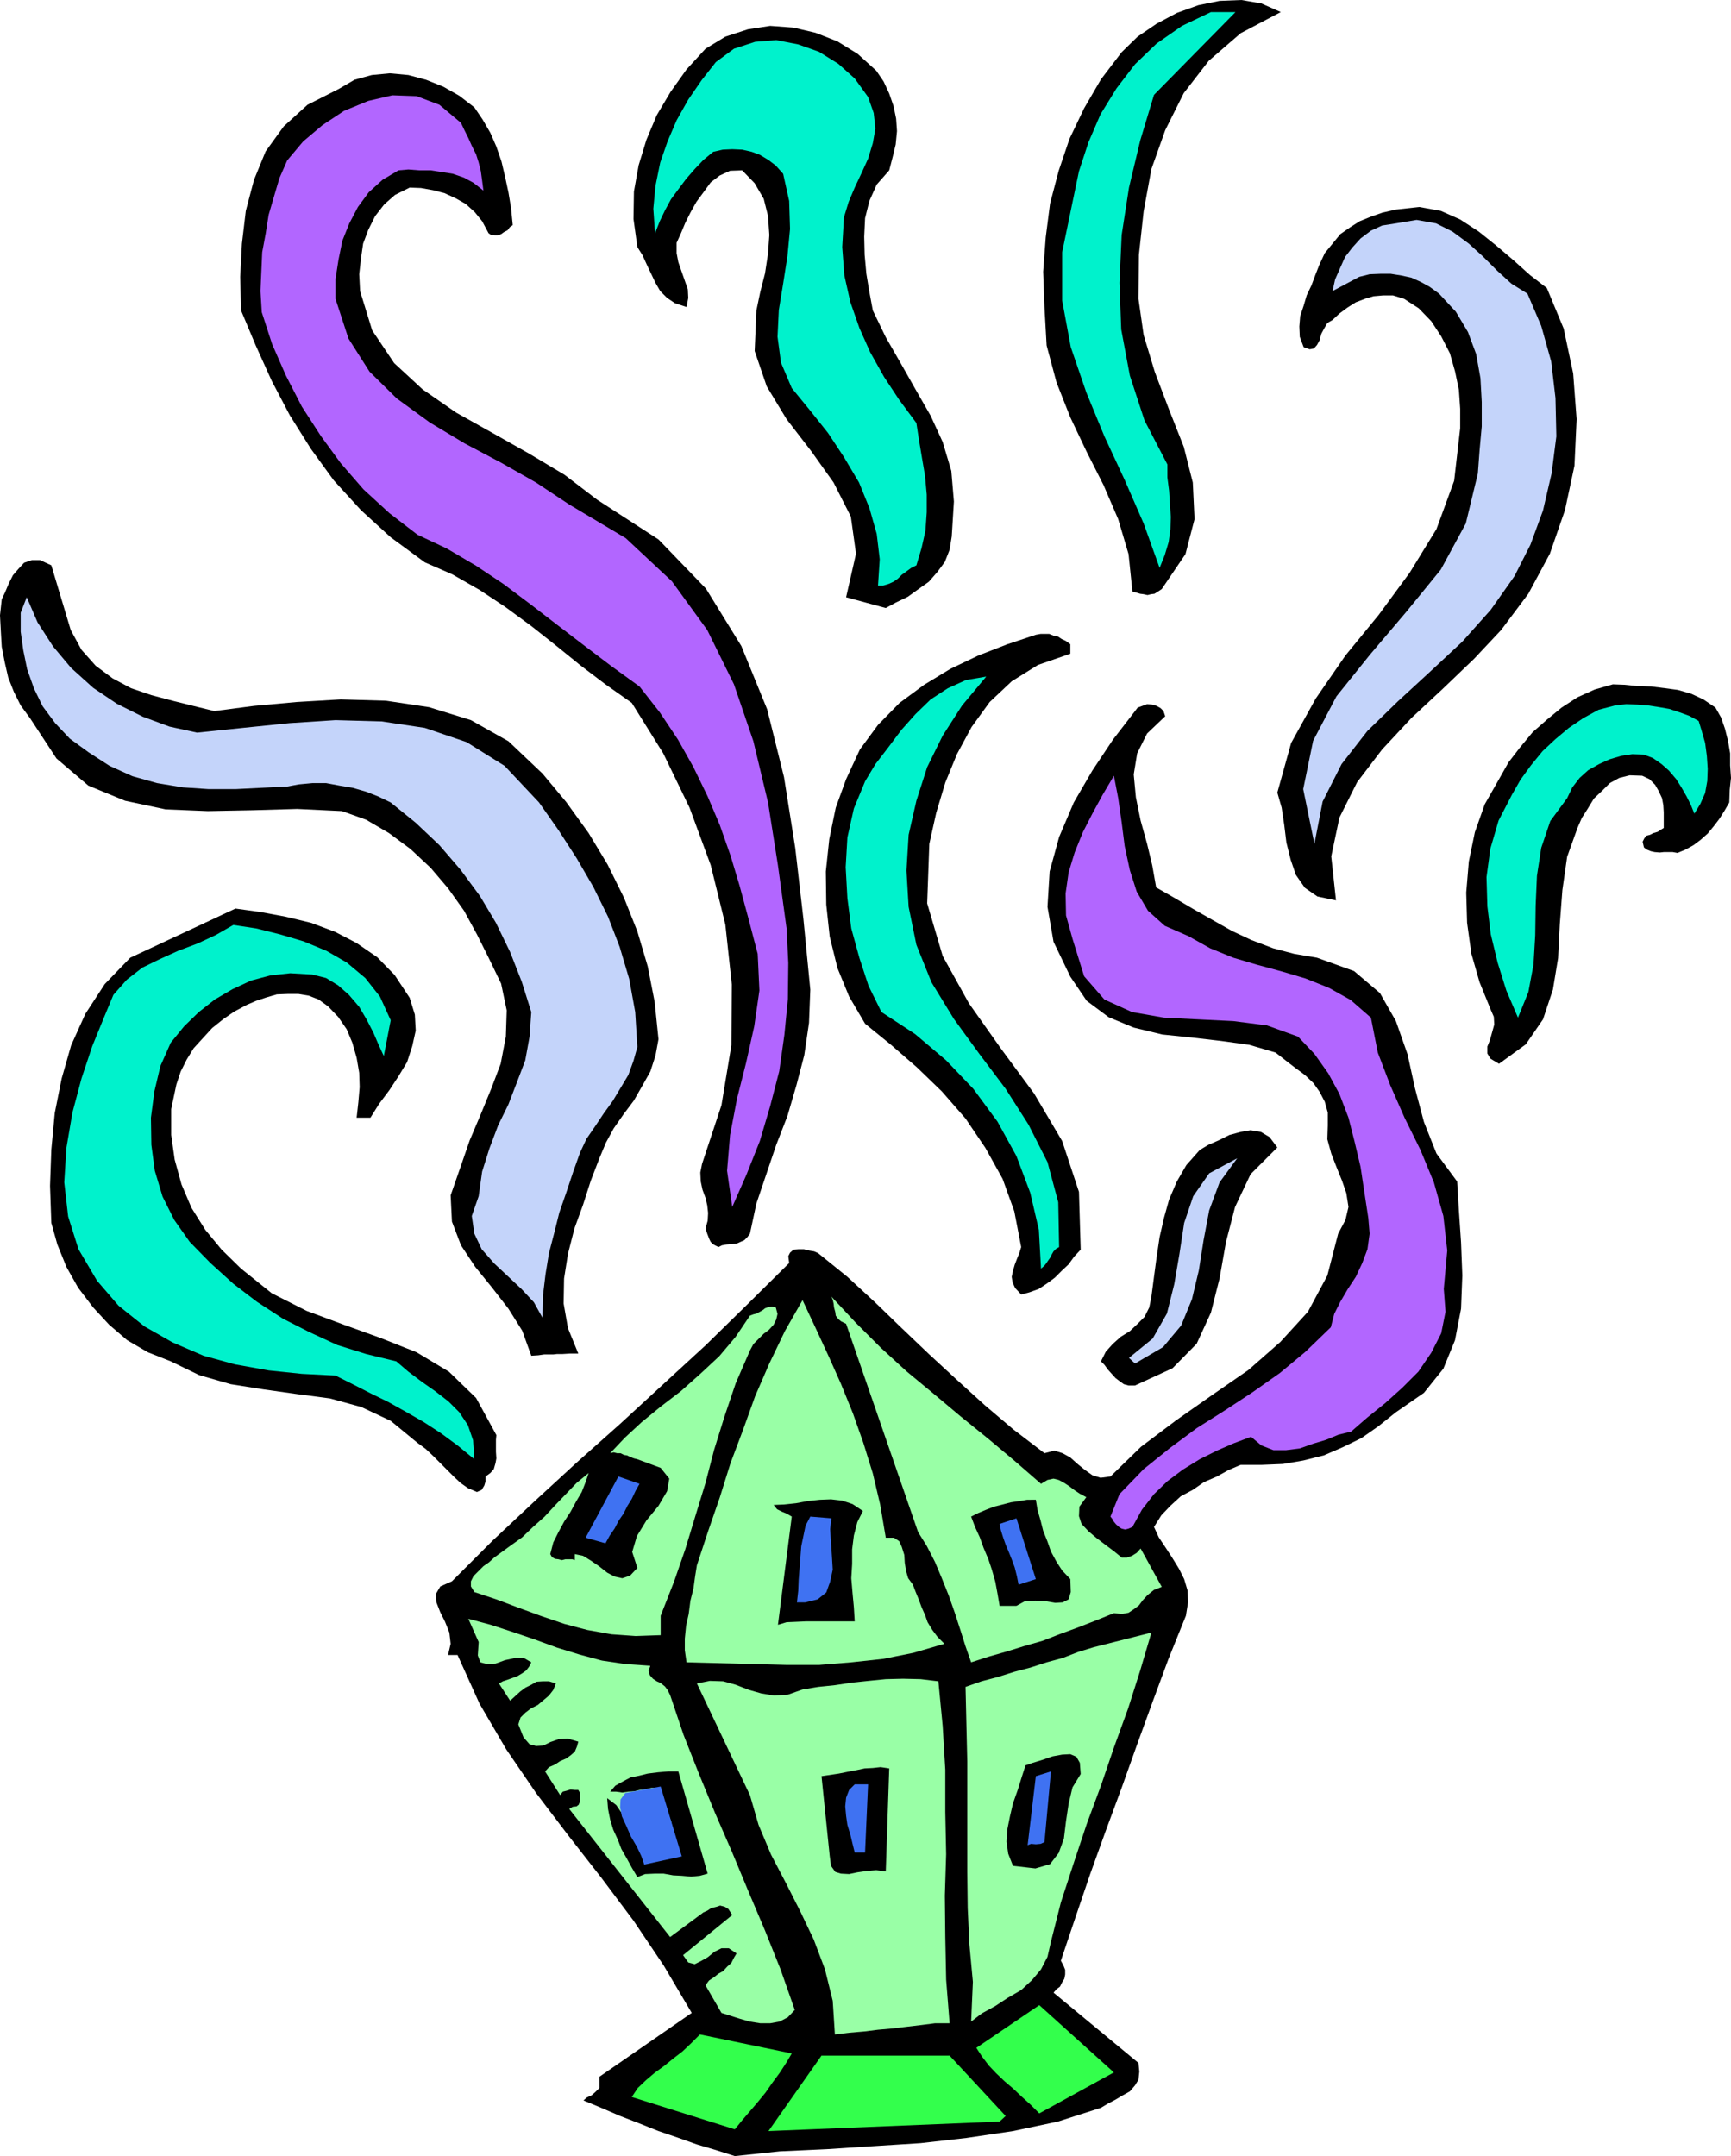 <svg height="480" viewBox="0 0 289.008 360" width="385.344" xmlns="http://www.w3.org/2000/svg"><path style="fill:#000" d="m366.974 242.96-6.696 3.529-5.328 4.608-4.176 5.4-3.096 6.192-2.304 6.48-1.296 7.056-.792 7.272-.072 7.344.864 6.048 1.872 6.192 2.376 6.264 2.448 6.192 1.512 5.976.288 6.12-1.512 5.832-3.96 5.832-.648.432-.576.36-.576.072-.576.144-.648-.144-.576-.072-.72-.216-.576-.144-.648-6.264-1.728-5.832-2.448-5.688-2.808-5.544-2.736-5.76-2.304-5.832-1.656-6.192-.36-6.408-.216-5.904.432-5.76.72-5.616 1.44-5.472 1.8-5.328 2.448-5.112 2.808-4.824 3.456-4.536 2.664-2.592 3.168-2.16 3.384-1.8 3.6-1.296 3.528-.72 3.672-.144 3.312.576z" transform="translate(-153.134 -240.945)"/><path style="fill:#00f2cc" d="m345.806 256.785-2.304 7.632-1.872 7.848-1.224 7.92-.36 7.992.288 7.776 1.44 7.704 2.448 7.488 3.816 7.344v2.16l.288 2.232.144 2.232.144 2.16-.072 2.088-.288 2.088-.648 2.16-.864 2.16-2.664-7.416-3.168-7.272-3.384-7.272-3.024-7.344-2.592-7.56-1.44-7.776v-8.064l1.728-8.352 1.08-5.184 1.584-4.824 2.016-4.68 2.664-4.32 3.096-4.032 3.6-3.456 4.248-2.952 4.824-2.304h4.104z" transform="translate(-153.134 -240.945)"/><path style="fill:#000" d="m299.438 252.753 1.224 1.8.936 2.016.72 2.088.432 2.088.144 2.088-.216 2.232-.504 2.088-.576 2.232-2.088 2.376-1.224 2.736-.72 2.88-.144 3.096.072 3.024.288 3.168.504 3.024.576 3.096 2.16 4.464 2.52 4.392 2.448 4.32 2.52 4.392 2.016 4.392 1.44 4.824.432 5.112-.36 5.832-.36 2.232-.792 2.016-1.224 1.656-1.44 1.656-1.728 1.224-1.8 1.296-1.944.936-1.728.936-6.624-1.8 1.656-7.272-.864-6.192-2.88-5.688-3.744-5.256-4.104-5.328-3.312-5.472-2.016-5.904.288-6.768.648-3.096.792-3.096.504-3.312.216-3.096-.216-3.168-.72-2.88-1.512-2.592-2.088-2.16-2.016.072-1.728.792-1.512 1.152-1.152 1.584-1.224 1.656-1.008 1.8-.864 1.728-.72 1.728-.72 1.584v1.728l.288 1.512.576 1.656.504 1.44.504 1.44.072 1.44-.288 1.512-1.944-.648-1.296-.864-1.152-1.152-.792-1.368-.72-1.512-.72-1.512-.72-1.584-.864-1.368-.648-4.68.072-4.608.792-4.392 1.296-4.248 1.728-4.104 2.304-3.888 2.664-3.744 3.168-3.456 3.312-2.016 3.744-1.224 3.744-.576 3.888.288 3.672.864 3.672 1.44 3.384 2.088z" transform="translate(-153.134 -240.945)"/><path style="fill:#00f2cc" d="m298.07 257.145.936 2.664.288 2.592-.432 2.448-.792 2.592-1.08 2.376-1.152 2.448-1.008 2.376-.792 2.592-.288 4.968.36 4.752 1.008 4.464 1.512 4.32 1.8 4.032 2.304 4.104 2.52 3.816 2.88 3.888.432 2.808.504 3.024.504 2.952.288 3.168v2.952l-.216 3.096-.648 2.88-.864 2.88-.864.432-.792.576-.792.576-.648.648-.72.504-.792.36-.936.288h-.864l.288-4.392-.504-4.248-1.224-4.32-1.728-4.248-2.52-4.248-2.664-4.032-3.096-3.888-2.952-3.6-1.8-4.248-.576-4.32.216-4.464.72-4.392.72-4.608.432-4.536-.144-4.68-1.008-4.536-1.224-1.368-1.224-.936-1.44-.864-1.368-.504-1.584-.36-1.656-.072-1.584.072-1.584.36-1.656 1.368-1.44 1.512-1.44 1.656-1.296 1.728-1.224 1.656-1.008 1.872-.864 1.8-.792 2.016-.288-4.104.36-3.816.792-3.888 1.224-3.528 1.512-3.528 1.944-3.456 2.232-3.24 2.376-3.024 3.024-2.232 3.528-1.152 3.528-.288 3.672.72 3.456 1.224 3.24 2.016 2.736 2.448z" transform="translate(-153.134 -240.945)"/><path style="fill:#000" d="m232.334 258.873 1.368 2.016 1.296 2.232 1.008 2.304.864 2.52.576 2.448.576 2.664.432 2.592.288 2.88-.504.36-.36.504-.576.288-.504.36-.576.216h-.504l-.576-.072-.432-.288-1.08-2.016-1.224-1.512-1.512-1.368-1.656-.936-1.872-.864-1.944-.504-2.016-.36-1.872-.072-2.448 1.224-1.8 1.584-1.512 1.944-1.152 2.304-.864 2.304-.36 2.52-.288 2.592.144 2.808 2.016 6.552 3.672 5.472 4.752 4.392 5.616 3.888 6.048 3.384 6.12 3.456 5.904 3.528 5.472 4.176 10.224 6.624 7.92 8.208 5.904 9.576 4.32 10.584 2.808 11.304 1.872 11.808 1.368 11.88 1.152 11.808-.216 5.544-.792 5.4-1.296 4.968-1.512 5.184-1.872 4.824-1.656 4.896-1.656 4.896-1.08 5.04-.432.576-.504.504-.648.288-.648.288-.864.072-.792.072-.792.144-.576.288-.576-.288-.36-.216-.36-.36-.216-.432-.36-.936-.288-.864.36-1.296.072-1.296-.144-1.296-.288-1.224-.504-1.368-.288-1.368-.072-1.512.288-1.44 3.24-9.792 1.656-10.008.072-10.152-1.08-10.008-2.448-9.936-3.528-9.576-4.392-9.072-5.256-8.424-4.392-3.096-4.176-3.168-4.176-3.384-4.104-3.24-4.32-3.168-4.248-2.808-4.536-2.592-4.608-2.016-5.688-4.176-4.968-4.536-4.536-4.968-3.816-5.256-3.528-5.616-3.024-5.76-2.664-5.904-2.448-5.832-.144-5.616.288-5.544.648-5.472 1.368-5.184 1.944-4.752 3.024-4.176 3.96-3.6 5.256-2.664 2.592-1.512 2.88-.792 3.024-.288 3.096.288 2.952.792 2.88 1.152 2.664 1.512z" transform="translate(-153.134 -240.945)"/><path style="fill:#b266ff" d="m230.102 261.465.576 1.224.648 1.296.576 1.296.72 1.44.432 1.368.36 1.44.216 1.584.216 1.656-1.656-1.296-1.584-.864-1.872-.648-1.8-.288-1.872-.288h-1.944l-1.8-.144-1.656.144-2.664 1.584-2.304 2.088-1.8 2.448-1.44 2.736-1.152 2.88-.648 3.168-.504 3.24v3.312l2.16 6.624 3.528 5.544 4.536 4.464 5.544 4.032 5.76 3.456 6.12 3.24 5.832 3.312 5.544 3.672 9.432 5.616 7.704 7.2 5.904 8.136 4.464 9.072 3.24 9.504 2.448 10.224 1.656 10.512 1.44 10.512.288 5.76-.072 6.048-.576 5.904-.864 6.12-1.512 5.832-1.728 5.832-2.232 5.616-2.376 5.4-.864-6.048.504-5.976 1.152-6.048 1.512-5.976 1.368-6.12.864-5.976-.288-6.12-1.584-6.048-1.44-5.328-1.512-5.04-1.8-5.112-2.016-4.752-2.376-4.896-2.592-4.608-3.024-4.536-3.384-4.32-4.68-3.384-4.464-3.384-4.608-3.528-4.392-3.384-4.608-3.456-4.536-3.024-4.896-2.88-4.896-2.304-4.68-3.6-4.32-3.96-3.816-4.392-3.312-4.536-3.168-4.896-2.664-5.184-2.304-5.256-1.728-5.328-.216-3.528.144-3.24.144-3.24.576-3.096.504-3.168.864-2.952.936-3.168 1.296-2.952 2.664-3.168 3.24-2.736 3.6-2.376 4.032-1.656 4.032-.936 4.032.144 3.816 1.44z" transform="translate(-153.134 -240.945)"/><path style="fill:#000" d="m411.398 289.04 2.808 6.769 1.584 7.488.576 7.632-.36 7.776-1.584 7.416-2.52 7.272-3.6 6.696-4.536 6.048-4.536 4.824-5.184 4.968-5.256 4.896-4.896 5.256-4.176 5.472-2.952 5.904-1.368 6.48.792 7.344-3.096-.648-2.088-1.44-1.512-2.16-.864-2.52-.72-2.88-.36-2.952-.432-2.88-.72-2.52 2.304-8.28 4.104-7.416 4.968-7.2 5.544-6.768 5.184-7.056 4.464-7.272 2.952-8.064 1.008-8.784v-3.24l-.216-3.168-.648-3.096-.864-3.024-1.44-2.808-1.656-2.52-2.088-2.16-2.448-1.584-1.872-.576h-1.584l-1.656.144-1.44.432-1.512.576-1.368.864-1.368 1.008-1.152 1.08-.864.504-.504.864-.504.936-.288 1.08-.432.792-.504.576-.72.144-1.008-.36-.648-1.728-.072-1.728.144-1.728.576-1.728.504-1.728.792-1.656.648-1.728.648-1.656.936-2.016 1.296-1.584 1.296-1.584 1.656-1.152 1.584-1.008 1.944-.792 1.872-.648 2.232-.504 3.888-.432 3.6.648 3.24 1.44 3.096 2.016 2.88 2.304 2.88 2.448 2.808 2.52z" transform="translate(-153.134 -240.945)"/><path style="fill:#c4d4fa" d="m408.158 289.977 2.304 5.4 1.656 5.904.72 6.12.144 6.408-.792 6.192-1.44 6.192-2.088 5.688-2.664 5.256-3.96 5.616-4.752 5.328-5.328 4.968-5.4 4.968-5.112 4.968-4.32 5.544-3.168 6.264-1.368 7.056-1.872-9.144 1.656-8.064 3.888-7.416 5.616-6.984 6.048-7.128 5.76-7.056 4.176-7.704 2.016-8.352.288-3.888.36-3.96v-4.104l-.216-3.96-.72-4.032-1.368-3.672-2.016-3.384-2.808-3.024-1.584-1.152-1.44-.792-1.584-.72-1.656-.36-1.8-.288h-1.728l-1.8.072-1.728.432-4.464 2.376.432-1.944.792-1.8.864-1.944 1.224-1.584 1.368-1.512 1.728-1.296 1.872-.864 2.304-.36 3.456-.576 3.24.576 2.736 1.368 2.736 2.016 2.376 2.16 2.376 2.376 2.376 2.16z" transform="translate(-153.134 -240.945)"/><path style="fill:#000" d="m164.942 346.137 1.8 3.312 2.376 2.664 2.808 2.088 3.096 1.656 3.384 1.152 3.528.936 3.456.864 3.528.864 6.624-.864 7.128-.648 7.344-.432 7.56.216 7.2 1.08 6.984 2.16 6.264 3.528 5.688 5.4 3.96 4.752 3.744 5.184 3.168 5.256 2.736 5.544 2.232 5.616 1.728 5.832 1.152 5.904.648 6.264-.504 2.736-.864 2.664-1.296 2.304-1.44 2.52-1.728 2.304-1.656 2.376-1.296 2.376-1.08 2.592-1.44 3.744-1.296 4.032-1.44 3.96-1.08 4.248-.648 4.104-.072 4.176.72 4.104 1.728 4.248h-1.44l-1.152.072h-.936l-.648.072h-1.512l-1.008.144-1.152.072-1.512-4.176-2.304-3.672-2.736-3.528-2.808-3.456-2.376-3.6-1.512-3.96-.216-4.392 1.728-4.968 1.44-4.176 1.8-4.248 1.8-4.392 1.584-4.176.864-4.536.144-4.392-.936-4.464-2.088-4.32-1.944-3.888-2.16-3.96-2.664-3.744-2.88-3.384-3.384-3.168-3.6-2.664-3.816-2.232-4.032-1.44-7.488-.36-7.416.216-7.488.144-7.056-.288-6.768-1.44-6.12-2.52-5.328-4.536-4.392-6.696-1.584-2.16-1.152-2.304-.936-2.376-.576-2.52-.504-2.592-.144-2.52-.144-2.736.288-2.664.576-1.224.576-1.368.72-1.44.936-1.08.936-1.008 1.296-.432h1.368l1.872.864z" transform="translate(-153.134 -240.945)"/><path style="fill:#c4d4fa" d="m186.038 363.273 7.632-.792 7.776-.792 7.704-.504 7.704.216 7.2 1.08 6.984 2.376 6.336 3.96 5.76 6.12 3.24 4.608 3.024 4.68 2.808 4.824 2.448 4.968 1.944 5.04 1.584 5.328 1.008 5.544.36 5.832-.648 2.304-.864 2.376-1.296 2.16-1.296 2.16-1.512 2.088-1.44 2.16-1.44 2.088-1.08 2.304-1.152 3.24-1.152 3.456-1.152 3.312-.864 3.456-.864 3.312-.576 3.528-.432 3.6-.072 3.672-1.44-2.592-2.016-2.16-2.376-2.232-2.232-2.088-2.088-2.376-1.224-2.592-.432-2.952 1.152-3.312.576-4.104 1.224-3.888 1.44-3.816 1.728-3.528 1.44-3.744 1.368-3.6.72-3.96.288-4.104-1.584-5.04-1.944-4.968-2.376-4.896-2.664-4.464-3.24-4.392-3.528-4.104-3.96-3.744-4.176-3.384-2.088-1.008-2.016-.792-2.232-.648-2.16-.36-2.304-.432h-2.232l-2.304.216-1.944.36-4.32.216-4.32.216h-4.464l-4.32-.288-4.32-.72-4.104-1.152-3.816-1.728-3.456-2.232-3.168-2.304-2.448-2.592-2.088-2.808-1.44-2.952-1.152-3.24-.648-3.168-.432-3.096v-3.168l1.008-2.592 1.8 4.176 2.592 4.032 3.024 3.6 3.672 3.312 3.96 2.664 4.32 2.16 4.464 1.656z" transform="translate(-153.134 -240.945)"/><path style="fill:#000" d="M331.838 348.513v1.584l-5.4 1.872-4.392 2.736-3.672 3.456-3.024 4.176-2.448 4.536-1.944 4.752-1.512 5.04-1.152 5.184-.36 9.936 2.592 8.784 4.392 7.92 5.4 7.632 5.472 7.416 4.68 7.92 2.808 8.496.288 9.648-1.08 1.152-.936 1.296-1.152 1.08-1.152 1.152-1.368 1.008-1.296.864-1.584.576-1.368.36-1.008-1.08-.432-.936-.144-.936.216-1.008.288-1.008.36-.936.432-1.08.288-.936-1.152-5.976-1.944-5.4-2.88-5.184-3.312-4.896-3.96-4.536-4.176-4.032-4.392-3.816-4.248-3.456-2.664-4.536-1.944-4.752-1.296-5.256-.576-5.328-.072-5.544.576-5.4 1.08-5.256 1.728-4.752 2.304-4.968 3.024-4.104 3.6-3.672 4.104-3.024 4.392-2.664 4.68-2.232 4.824-1.872 4.752-1.584.792-.144h1.44l.72.288.72.144.648.432.648.288z" transform="translate(-153.134 -240.945)"/><path style="fill:#00f2cc" d="m306.134 398.697 2.52 6.264 3.744 6.12 4.248 5.832 4.392 5.832 3.816 5.976 3.168 6.264 1.8 6.696.144 7.488-.504.288-.432.432-.288.504-.288.576-.36.504-.288.432-.36.432-.504.432-.36-6.48-1.44-6.192-2.304-6.12-3.168-5.76-4.032-5.472-4.536-4.752-5.184-4.392-5.616-3.672-2.16-4.392-1.512-4.608-1.368-4.968-.648-5.04-.288-5.184.288-4.968 1.08-4.824 1.872-4.536 1.728-2.88 2.16-2.808 2.16-2.88 2.376-2.664 2.52-2.448 2.88-1.872 3.024-1.368 3.384-.576-4.032 4.824-3.24 5.04-2.592 5.256-1.8 5.616-1.296 5.688-.36 5.976.36 6.048z" transform="translate(-153.134 -240.945)"/><path style="fill:#000" d="m439.55 359.097.936 1.656.648 1.872.504 2.016.36 2.088v2.016l.144 2.088-.216 2.016-.072 2.088-.792 1.368-.864 1.368-.936 1.224-1.008 1.224-1.224 1.08-1.152.864-1.296.72-1.368.576-.792-.144h-1.512l-.648.072-.864-.072-.648-.144-.72-.288-.432-.36-.216-.936.288-.576.36-.432.576-.144.576-.288.72-.216.432-.288.576-.36v-2.592l-.072-1.224-.216-1.152-.576-1.224-.576-1.008-.936-.936-1.224-.576-2.088-.072-1.728.432-1.584.864-1.296 1.296-1.368 1.296-1.008 1.656-1.008 1.584-.72 1.656-1.728 4.824-.792 5.544-.432 5.688-.288 5.688-.864 5.256-1.656 4.968-2.88 4.176-4.464 3.24-1.44-.864-.504-.864v-1.152l.432-1.08.36-1.296.36-1.296-.072-1.296-.504-1.152-1.872-4.608-1.368-4.752-.72-5.184-.144-5.04.432-5.184 1.008-4.896 1.656-4.68 2.376-4.176 1.584-2.808 1.944-2.52 2.088-2.52 2.376-2.088 2.448-2.016 2.664-1.728 2.88-1.296 3.024-.864 1.944.072 2.16.216 2.304.072 2.304.288 2.16.288 2.232.648 2.016.936zm-91.872 1.44-3.024 2.88-1.656 3.312-.576 3.528.36 3.816.792 3.888 1.08 3.888.864 3.6.648 3.672 3.024 1.728 3.168 1.872 3.168 1.8 3.312 1.872 3.24 1.512 3.6 1.368 3.528.936 3.816.648 6.192 2.232 4.32 3.672 2.664 4.68 1.944 5.544 1.224 5.616 1.512 5.688 2.088 5.256 3.456 4.68.288 4.824.36 5.328.216 5.544-.216 5.544-1.008 5.256-1.944 4.752-3.24 4.032-4.68 3.24-2.88 2.304-2.88 2.016-3.096 1.512-3.168 1.368-3.456.864-3.384.576-3.528.144h-3.528l-2.016.864-1.944 1.08-2.16.936-1.872 1.296-2.016 1.08-1.728 1.584-1.512 1.584-1.224 1.944.792 1.728 1.152 1.728 1.08 1.656 1.152 1.872.864 1.728.576 1.944.072 1.944-.36 2.232-2.88 7.128-2.664 7.2-2.592 7.128-2.592 7.272-2.664 7.2-2.592 7.2-2.448 7.2-2.448 7.272.432.792.288.72v.792l-.144.72-.36.576-.36.72-.576.432-.504.576 14.184 11.736.144 1.44-.144 1.368-.576.936-.864 1.008-1.296.72-1.08.648-1.368.72-1.08.648-7.2 2.304-7.488 1.584-7.776 1.152-7.632.864-7.92.504-7.776.504-7.848.36-7.488.792-3.168-1.008-3.168-.936-3.24-1.152-3.168-1.08-3.24-1.296-3.168-1.224-3.168-1.368-2.952-1.224.576-.504.792-.36.648-.576.648-.648v-1.872l15.408-10.656-4.68-7.92-5.04-7.488-5.4-7.2-5.4-6.912-5.472-7.2-4.968-7.272-4.464-7.632-3.672-8.136h-1.584l.432-1.872-.216-1.872-.72-1.8-.792-1.584-.648-1.656-.072-1.44.72-1.224 1.944-.864 6.768-6.768 6.984-6.552 7.128-6.552 7.2-6.408 7.2-6.624 7.128-6.552 6.984-6.84 6.912-6.84-.144-1.152.288-.576.576-.504.864-.072h.864l.864.216.864.144.648.288 4.896 3.96 4.608 4.248 4.464 4.32 4.608 4.392 4.608 4.248 4.68 4.248 4.752 4.032 5.184 3.96 1.656-.432 1.368.432 1.296.72 1.296 1.152 1.152.936 1.224.864 1.368.432 1.656-.216 5.112-4.968 5.832-4.392 6.048-4.248 6.048-4.176 5.328-4.68 4.608-5.04 3.24-6.048 1.8-6.984 1.224-2.304.504-2.16-.36-2.304-.72-2.088-.936-2.304-.864-2.232-.648-2.376.072-2.304v-2.16l-.504-1.8-.864-1.656-1.008-1.44-1.44-1.368-1.656-1.224-1.584-1.224-1.656-1.296-4.392-1.296-4.68-.648-4.968-.576-4.896-.504-4.752-1.152-4.176-1.728-3.672-2.736-2.736-4.032-2.808-5.832-1.008-5.832.36-5.904 1.584-5.76 2.448-5.76 3.096-5.328 3.456-5.184 3.672-4.752.432-.576.792-.288.792-.288.864.072.72.216.648.36.504.504z" transform="translate(-153.134 -240.945)"/><path style="fill:#00f2cc" d="m436.742 361.329.504 1.656.576 2.016.288 2.16.144 2.16-.072 2.016-.36 2.016-.792 1.8-1.008 1.656-.576-1.44-.72-1.44-.864-1.512-.864-1.368-1.224-1.44-1.224-1.08-1.44-1.008-1.512-.576-1.944-.072-1.872.288-1.944.576-1.728.792-1.8 1.008-1.44 1.296-1.224 1.584-.864 1.8-2.808 3.816-1.512 4.464-.72 4.68-.216 4.968-.072 4.968-.288 4.896-.864 4.608-1.728 4.248-1.944-4.536-1.44-4.608-1.152-4.752-.576-4.68-.144-4.896.648-4.752 1.368-4.68 2.232-4.32 1.44-2.52 1.728-2.376 1.944-2.376 2.16-2.016 2.232-1.872 2.448-1.656 2.52-1.368 2.736-.72 1.872-.216 1.872.072 1.8.144 1.872.288 1.656.288 1.728.576 1.584.576z" transform="translate(-153.134 -240.945)"/><path style="fill:#b266ff" d="m351.566 397.257 3.6 2.016 3.888 1.584 3.888 1.152 4.248 1.152 3.888 1.152 3.96 1.584 3.6 2.016 3.384 2.952 1.152 5.832 2.088 5.472 2.376 5.4 2.664 5.4 2.232 5.4 1.584 5.616.648 5.76-.576 6.408.288 3.816-.72 3.6-1.656 3.24-2.16 3.168-2.664 2.664-2.88 2.592-2.952 2.376-2.736 2.376-2.088.504-2.088.864-2.16.648-2.232.792-2.304.288h-2.088l-2.016-.792-1.728-1.44-2.88 1.08-2.808 1.224-2.88 1.44-2.808 1.728-2.592 1.944-2.232 2.16-2.016 2.592-1.584 2.88-.648.288-.576.144-.576-.144-.36-.216-.576-.504-.36-.432-.288-.504-.288-.36 1.512-3.744 4.032-4.176 4.392-3.528 4.464-3.312 4.68-2.952 4.608-3.024 4.608-3.24 4.248-3.528 4.248-4.104.576-2.232 1.008-2.016 1.224-2.088 1.368-2.088 1.08-2.304.864-2.304.36-2.592-.216-2.592-.648-4.248-.648-4.32-1.008-4.248-1.008-3.96-1.512-3.96-1.872-3.456-2.304-3.24-2.736-2.88-5.184-1.872-5.616-.72-5.832-.288-5.76-.288-5.328-.936-4.608-2.088-3.384-3.888-1.944-6.264-1.08-3.888-.072-3.672.504-3.528 1.008-3.312 1.368-3.384 1.584-3.096 1.728-3.168 1.872-3.168.72 3.744.576 4.032.504 3.96.864 4.032 1.152 3.6 1.872 3.168 2.808 2.52z" transform="translate(-153.134 -240.945)"/><path style="fill:#000" d="m221.534 407.553.864 2.808.144 2.664-.576 2.592-.864 2.664-1.44 2.376-1.512 2.304-1.728 2.304-1.44 2.304h-2.304l.288-2.592.216-2.52-.072-2.376-.432-2.52-.72-2.52-.936-2.232-1.44-2.088-1.656-1.728-1.584-1.152-1.656-.648-1.728-.288h-1.728l-1.872.072-1.728.504-1.728.576-1.512.648-2.16 1.152-1.872 1.296-1.8 1.44-1.584 1.728-1.512 1.656-1.152 1.872-1.008 2.016-.72 2.16-.864 4.104v4.32l.576 4.104 1.152 4.176 1.656 3.888 2.304 3.672 2.736 3.312 3.24 3.168 5.112 4.104 5.832 2.952 6.192 2.304 6.192 2.232 5.976 2.376 5.4 3.24 4.536 4.392 3.384 6.192-.072.792v2.016l.072 1.08-.144.792-.288 1.008-.576.648-.792.576v.792l-.216.72-.432.72-.792.36-1.512-.648-1.224-.864-1.152-1.08-1.08-1.08-1.224-1.224-1.152-1.152-1.224-1.152-1.368-1.008-4.464-3.672-4.896-2.304-5.256-1.44-5.472-.72-5.616-.792-5.472-.864-5.256-1.512-4.752-2.304-3.816-1.512-3.456-2.016-3.024-2.592-2.664-2.88-2.52-3.312-1.944-3.456-1.512-3.744-1.008-3.6-.216-6.192.216-6.048.576-6.12 1.152-5.76 1.584-5.544 2.376-5.256 3.24-4.968 4.248-4.392 17.568-8.208 4.176.576 4.248.792 4.176 1.008 4.032 1.512 3.6 1.872 3.456 2.376 2.88 2.952z" transform="translate(-153.134 -240.945)"/><path style="fill:#00f2cc" d="m218.366 411.297-1.152 5.976-.864-1.872-.864-2.016-1.152-2.232-1.224-2.088-1.728-2.016-1.8-1.584-2.016-1.224-2.304-.576-3.672-.216-3.312.36-3.24.864-3.096 1.44-2.952 1.728-2.664 2.088-2.448 2.376-2.232 2.736-1.728 3.888-1.008 4.248-.576 4.392.072 4.536.576 4.32 1.296 4.32 1.944 3.888 2.592 3.672 3.456 3.528 3.816 3.456 3.96 3.024 4.32 2.808 4.392 2.232 4.68 2.16 4.824 1.512 5.04 1.224 2.016 1.728 2.304 1.728 2.16 1.512 2.232 1.728 1.8 1.8 1.44 2.16.864 2.52.216 3.168-2.808-2.304-2.736-2.016-2.88-1.872-2.88-1.656-3.096-1.728-2.808-1.368-3.096-1.584-2.88-1.44-5.616-.288-5.544-.576-5.616-1.008-5.256-1.44-5.184-2.232-4.68-2.664-4.32-3.456-3.6-4.176-3.096-5.256-1.728-5.472-.648-5.688.36-5.76 1.008-5.904 1.512-5.688 1.8-5.4 2.088-5.112 1.44-3.456 2.232-2.52 2.592-2.016 2.952-1.44 3.024-1.368 3.24-1.224 3.096-1.44 2.88-1.656 3.816.576 4.032 1.008 3.888 1.152 3.816 1.584 3.384 1.944 3.096 2.592 2.448 3.096z" transform="translate(-153.134 -240.945)"/><path style="fill:#000" d="M366.398 432.537 361.934 437l-2.592 5.472-1.512 5.832-1.08 6.12-1.44 5.688-2.376 5.184-4.032 4.104-6.264 2.88h-1.08l-.792-.216-.792-.576-.576-.432-.72-.792-.576-.648-.576-.792-.576-.576.792-1.584 1.152-1.296 1.368-1.224 1.512-.936 1.296-1.224 1.152-1.152.792-1.584.36-1.8.432-3.312.432-3.24.504-3.384.72-3.168.864-3.096 1.296-3.024 1.584-2.736 2.232-2.52 1.44-.864 1.8-.792 1.728-.864 1.872-.504 1.656-.288 1.728.288 1.44.864z" transform="translate(-153.134 -240.945)"/><path style="fill:#c4d4fa" d="m359.702 434.337-2.952 4.032-1.728 4.68-.936 4.968-.792 5.04-1.152 4.824-1.8 4.392-3.024 3.6-4.68 2.736-1.008-.936 3.96-3.24 2.376-4.176 1.224-4.896.864-5.04.792-5.184 1.512-4.464 2.664-3.816z" transform="translate(-153.134 -240.945)"/><path style="fill:#99ffa6" d="m326.942 488.697 1.08-.648 1.008-.216.864.216.936.504.864.576.864.648.864.576 1.08.576-1.152 1.584-.072 1.584.432 1.296 1.152 1.224 1.368 1.152 1.512 1.152 1.44 1.08 1.224 1.008h.864l.864-.288.792-.504.648-.72 3.528 6.408-1.296.504-1.08.864-.792.864-.648.864-.864.648-.864.576-1.152.216-1.296-.144-3.024 1.224-2.952 1.152-2.952 1.08-2.952 1.152-3.024.864-3.024.936-3.024.864-2.88.936-.936-2.664-.864-2.736-.936-2.88-1.008-2.88-1.152-2.88-1.152-2.736-1.368-2.664-1.44-2.304-12.024-34.776-.864-.432-.432-.36-.432-.576-.072-.576-.216-.792-.072-.648-.144-.648-.216-.504 4.032 4.32 4.176 4.176 4.32 3.96 4.608 3.816 4.464 3.744 4.536 3.672 4.464 3.744zm-25.92 9h1.368l.864.576.432.936.432 1.368.072 1.296.216 1.368.36 1.224.792 1.08.432 1.152.504 1.224.504 1.368.576 1.296.432 1.224.792 1.296.864 1.152 1.152 1.152-5.184 1.512-5.04 1.008-5.328.576-5.328.432h-5.544l-5.544-.144-5.544-.144-5.544-.144-.288-2.016v-1.944l.216-2.16.432-1.944.288-2.232.504-2.016.288-2.088.288-1.8 1.872-5.688 1.944-5.616 1.8-5.76 2.088-5.544 2.016-5.616 2.376-5.472 2.592-5.4 2.952-5.184 2.16 4.608 2.16 4.68 2.088 4.68 2.016 4.968 1.728 4.896 1.584 5.112 1.224 5.184zm-18.36-38.448.288 1.08-.216.936-.432.864-.792.864-.864.648-.864.864-.864.864-.576 1.08-2.376 5.472-1.872 5.544-1.728 5.544-1.44 5.544-1.656 5.4-1.728 5.688-1.872 5.4-2.232 5.688v3.24l-4.176.144-4.032-.288-4.032-.72-3.816-1.008-3.816-1.296-3.744-1.368-3.816-1.44-3.672-1.224-.576-.936v-.864l.432-.864.792-.792.864-.864.936-.648.864-.792.792-.576 1.872-1.368 2.016-1.44 1.8-1.728 1.944-1.728 1.8-1.944 1.8-1.872 1.728-1.8 2.016-1.656-.504 1.512-.648 1.656-.936 1.584-.936 1.728-1.08 1.656-.936 1.728-.864 1.728-.504 1.944.288.504.504.288.576.072.576.144.576-.144h1.152l.432.144v-1.008l1.368.288 1.296.792 1.368.936 1.368 1.08 1.224.648 1.296.288 1.296-.432 1.224-1.296-.864-2.664.792-2.664 1.584-2.592 2.016-2.448 1.44-2.448.36-2.088-1.44-1.8-3.888-1.44-.576-.144-.576-.216-.576-.288-.504-.072-.576-.288h-.576l-.576-.144-.576.144 2.448-2.592 2.808-2.592 3.168-2.592 3.384-2.592 3.24-2.88 3.168-2.952 2.736-3.24 2.376-3.528.576-.216.576-.144.504-.288.504-.288.36-.288.576-.216.576-.072z" transform="translate(-153.134 -240.945)"/><path style="fill:#3f72f2" d="m259.91 488.697-.648 1.152-.648 1.368-.72 1.152-.648 1.296-.792 1.152-.72 1.368-.792 1.152-.72 1.296-3.312-.936 5.472-10.224z" transform="translate(-153.134 -240.945)"/><path style="fill:#000" d="m326.078 491.36.288 1.729.504 1.728.432 1.728.72 1.8.576 1.656.936 1.728.936 1.44 1.368 1.44.072 2.16-.36 1.224-1.008.504-1.224.072-1.728-.288-1.584-.072-1.728.072-1.44.792h-2.808l-.36-2.088-.36-1.944-.576-2.016-.576-1.728-.792-1.872-.648-1.8-.792-1.728-.648-1.728 1.152-.576 1.368-.576 1.296-.504 1.44-.36 1.368-.36 1.44-.216 1.296-.216zm-28.872 1.873-.936 1.872-.576 2.232-.288 2.304v2.448l-.144 2.376.216 2.52.216 2.304.144 2.376h-8.136l-1.584.072-1.656.072-1.44.432 2.304-18.072-.864-.504-.72-.288-.864-.432-.576-.72 1.728-.072 2.016-.216 1.944-.36 2.016-.216 1.872-.072 1.872.216 1.728.576z" transform="translate(-153.134 -240.945)"/><path style="fill:#3f72f2" d="m291.95 494.457-.216 1.8.144 2.232.144 2.16.144 2.376-.432 2.016-.648 1.8-1.44 1.152-2.088.504h-1.368l.216-1.944.072-1.8.144-1.872.144-1.872.144-1.872.36-1.728.36-1.728.792-1.512zm31.248 11.088-.288-1.44-.36-1.44-.504-1.368-.432-1.08-.576-1.368-.432-1.224-.36-1.152-.216-1.08 2.808-.936 3.24 10.152z" transform="translate(-153.134 -240.945)"/><path style="fill:#99ffa6" d="m261.71 519.08-.288.865.216.72.504.576.648.432.648.288.72.576.432.576.432.864 2.232 6.624 2.592 6.552 2.664 6.48 2.88 6.624 2.664 6.408 2.808 6.624 2.592 6.48 2.376 6.768-1.152 1.224-1.368.72-1.584.288h-1.656l-1.8-.288-1.728-.504-1.584-.504-1.368-.432-2.664-4.608.576-.792.864-.576.72-.576.792-.432.648-.72.72-.648.432-.864.432-.72-1.296-.864h-1.224l-1.152.576-1.152.936-1.152.648-1.008.504-1.08-.288-.864-1.224 8.208-6.696-.648-1.008-.576-.36-.792-.216-.648.216-.864.216-.648.432-.648.288-.576.432-4.968 3.672-16.848-21.384.576-.36.648-.072.36-.288.216-.576v-1.369l-.288-.504h-.576l-.72-.072-.72.216-.576.144-.432.576-2.52-3.96.648-.72 1.008-.432.864-.576 1.008-.432.792-.576.648-.576.36-.864.216-.792-1.728-.504-1.512.072-1.44.504-1.152.576-1.224.072-1.08-.288-1.008-1.152-.864-2.16.36-1.152.792-.792.936-.72 1.152-.576.936-.792.936-.792.72-.936.432-1.08-1.152-.36h-1.008l-1.08.072-.864.504-1.008.504-.864.648-.864.792-.792.72-1.872-2.88.648-.36.864-.288.792-.288.792-.288.72-.432.72-.504.504-.648.36-.72-1.224-.72h-1.512l-1.656.36-1.584.576-1.44.072-1.08-.288-.432-1.152.144-2.232-1.728-3.888 3.744 1.008 3.744 1.224 3.6 1.224 3.744 1.368 3.744 1.152 3.744 1.008 3.888.576zm66.888 46.08-.576 2.52-1.08 2.089-1.512 1.8-1.8 1.656-2.232 1.296-2.088 1.368-2.232 1.224-1.8 1.368.288-6.624-.576-6.192-.288-6.12-.072-6.12v-18.36l-.144-6.192-.144-6.264 2.664-.936 2.736-.72 2.736-.864 2.736-.72 2.664-.864 2.664-.72 2.592-1.008 2.592-.792 9.648-2.448-1.872 6.336-2.016 6.336-2.304 6.336-2.232 6.552-2.376 6.408-2.16 6.48-2.16 6.624zm-18.792-43.487.72 7.488.432 7.272v7.056l.144 7.056-.216 6.912.072 6.912.144 7.128.576 7.272h-2.448l-2.232.288-2.448.288-2.376.288-2.448.216-2.304.288-2.52.216-2.376.288-.36-5.616-1.296-5.256-1.872-4.968-2.232-4.68-2.448-4.824-2.448-4.68-2.088-4.968-1.44-4.968-8.856-18.648 2.16-.432 2.232.072 2.088.576 2.232.864 2.016.576 2.16.36 2.304-.144 2.448-.864 2.592-.432 2.808-.288 2.88-.432 2.736-.288 2.88-.288 2.88-.072 2.952.072z" transform="translate(-153.134 -240.945)"/><path style="fill:#000" d="m333.566 537.153-1.368 2.232-.648 2.736-.432 2.88-.36 2.952-.864 2.376-1.44 1.872-2.448.72-3.744-.432-.792-2.016-.288-2.016.144-2.088.432-2.16.504-2.16.792-2.232.648-2.088.648-2.016 1.224-.432 1.656-.504 1.656-.576 1.584-.288 1.368-.072 1.008.432.576 1.008zm-32.544 16.272-1.584-.216-1.656.144-1.512.216-1.368.288-1.368-.072-.936-.288-.72-1.008-.216-1.656-1.368-13.32 1.44-.216 1.44-.216 1.44-.288 1.512-.288 1.368-.288 1.368-.072 1.296-.144 1.44.216zm-29.736.36-1.296.36-1.44.144-1.584-.144-1.44-.072-1.584-.288h-1.512l-1.584.072-1.296.504-.936-1.584-.864-1.584-.864-1.512-.576-1.512-.792-1.728-.504-1.656-.36-1.8-.144-1.8 1.512 1.152 1.224 1.8.864 2.016.864 2.088.936 1.728 1.368 1.224 1.8.432 2.736-.792v-1.512l-.072-1.44-.288-1.44-.288-1.44-.576-1.44-.432-1.44-.576-1.44-.504-1.224h-1.152l-.936.216-1.08.144-.864.216-1.008.072-1.008.144-1.008-.144h-1.008l.864-1.008 1.296-.72 1.224-.648 1.44-.288 1.44-.36 1.728-.216 1.728-.144h1.656z" transform="translate(-153.134 -240.945)"/><path style="fill:#3f72f2" d="m327.518 548.529-.648.288-.792.072-.792-.072-.576.216 1.368-11.52 2.52-.792zm-29.952 1.728h-1.728l-.36-1.44-.36-1.512-.504-1.656-.216-1.512-.144-1.584.144-1.44.504-1.296.936-.936h2.232z" transform="translate(-153.134 -240.945)"/><path style="fill:#33ff4c" d="m326.654 593.817-1.44-1.44-1.44-1.296-1.44-1.368-1.44-1.224-1.44-1.368-1.224-1.296-1.152-1.512-.936-1.44 10.512-7.128 12.456 11.232zm-41.328-10.008-.936 1.584-1.08 1.656-1.224 1.656-1.152 1.656-1.296 1.584-1.296 1.512-1.296 1.512-1.224 1.512-17.208-5.4 1.008-1.512 1.368-1.296 1.44-1.224 1.584-1.152 1.512-1.224 1.584-1.224 1.44-1.368 1.44-1.44zm35.712 10.44-1.008.936-38.592 1.584 8.856-12.6h21.384z" transform="translate(-153.134 -240.945)"/><path style="fill:#3f72f2" d="m266.966 550.905-6.264 1.368-.504-1.44-.72-1.512-1.008-1.728-.72-1.656-.792-1.728-.288-1.512.072-1.296.792-1.08 5.904-1.08z" transform="translate(-153.134 -240.945)"/></svg>
